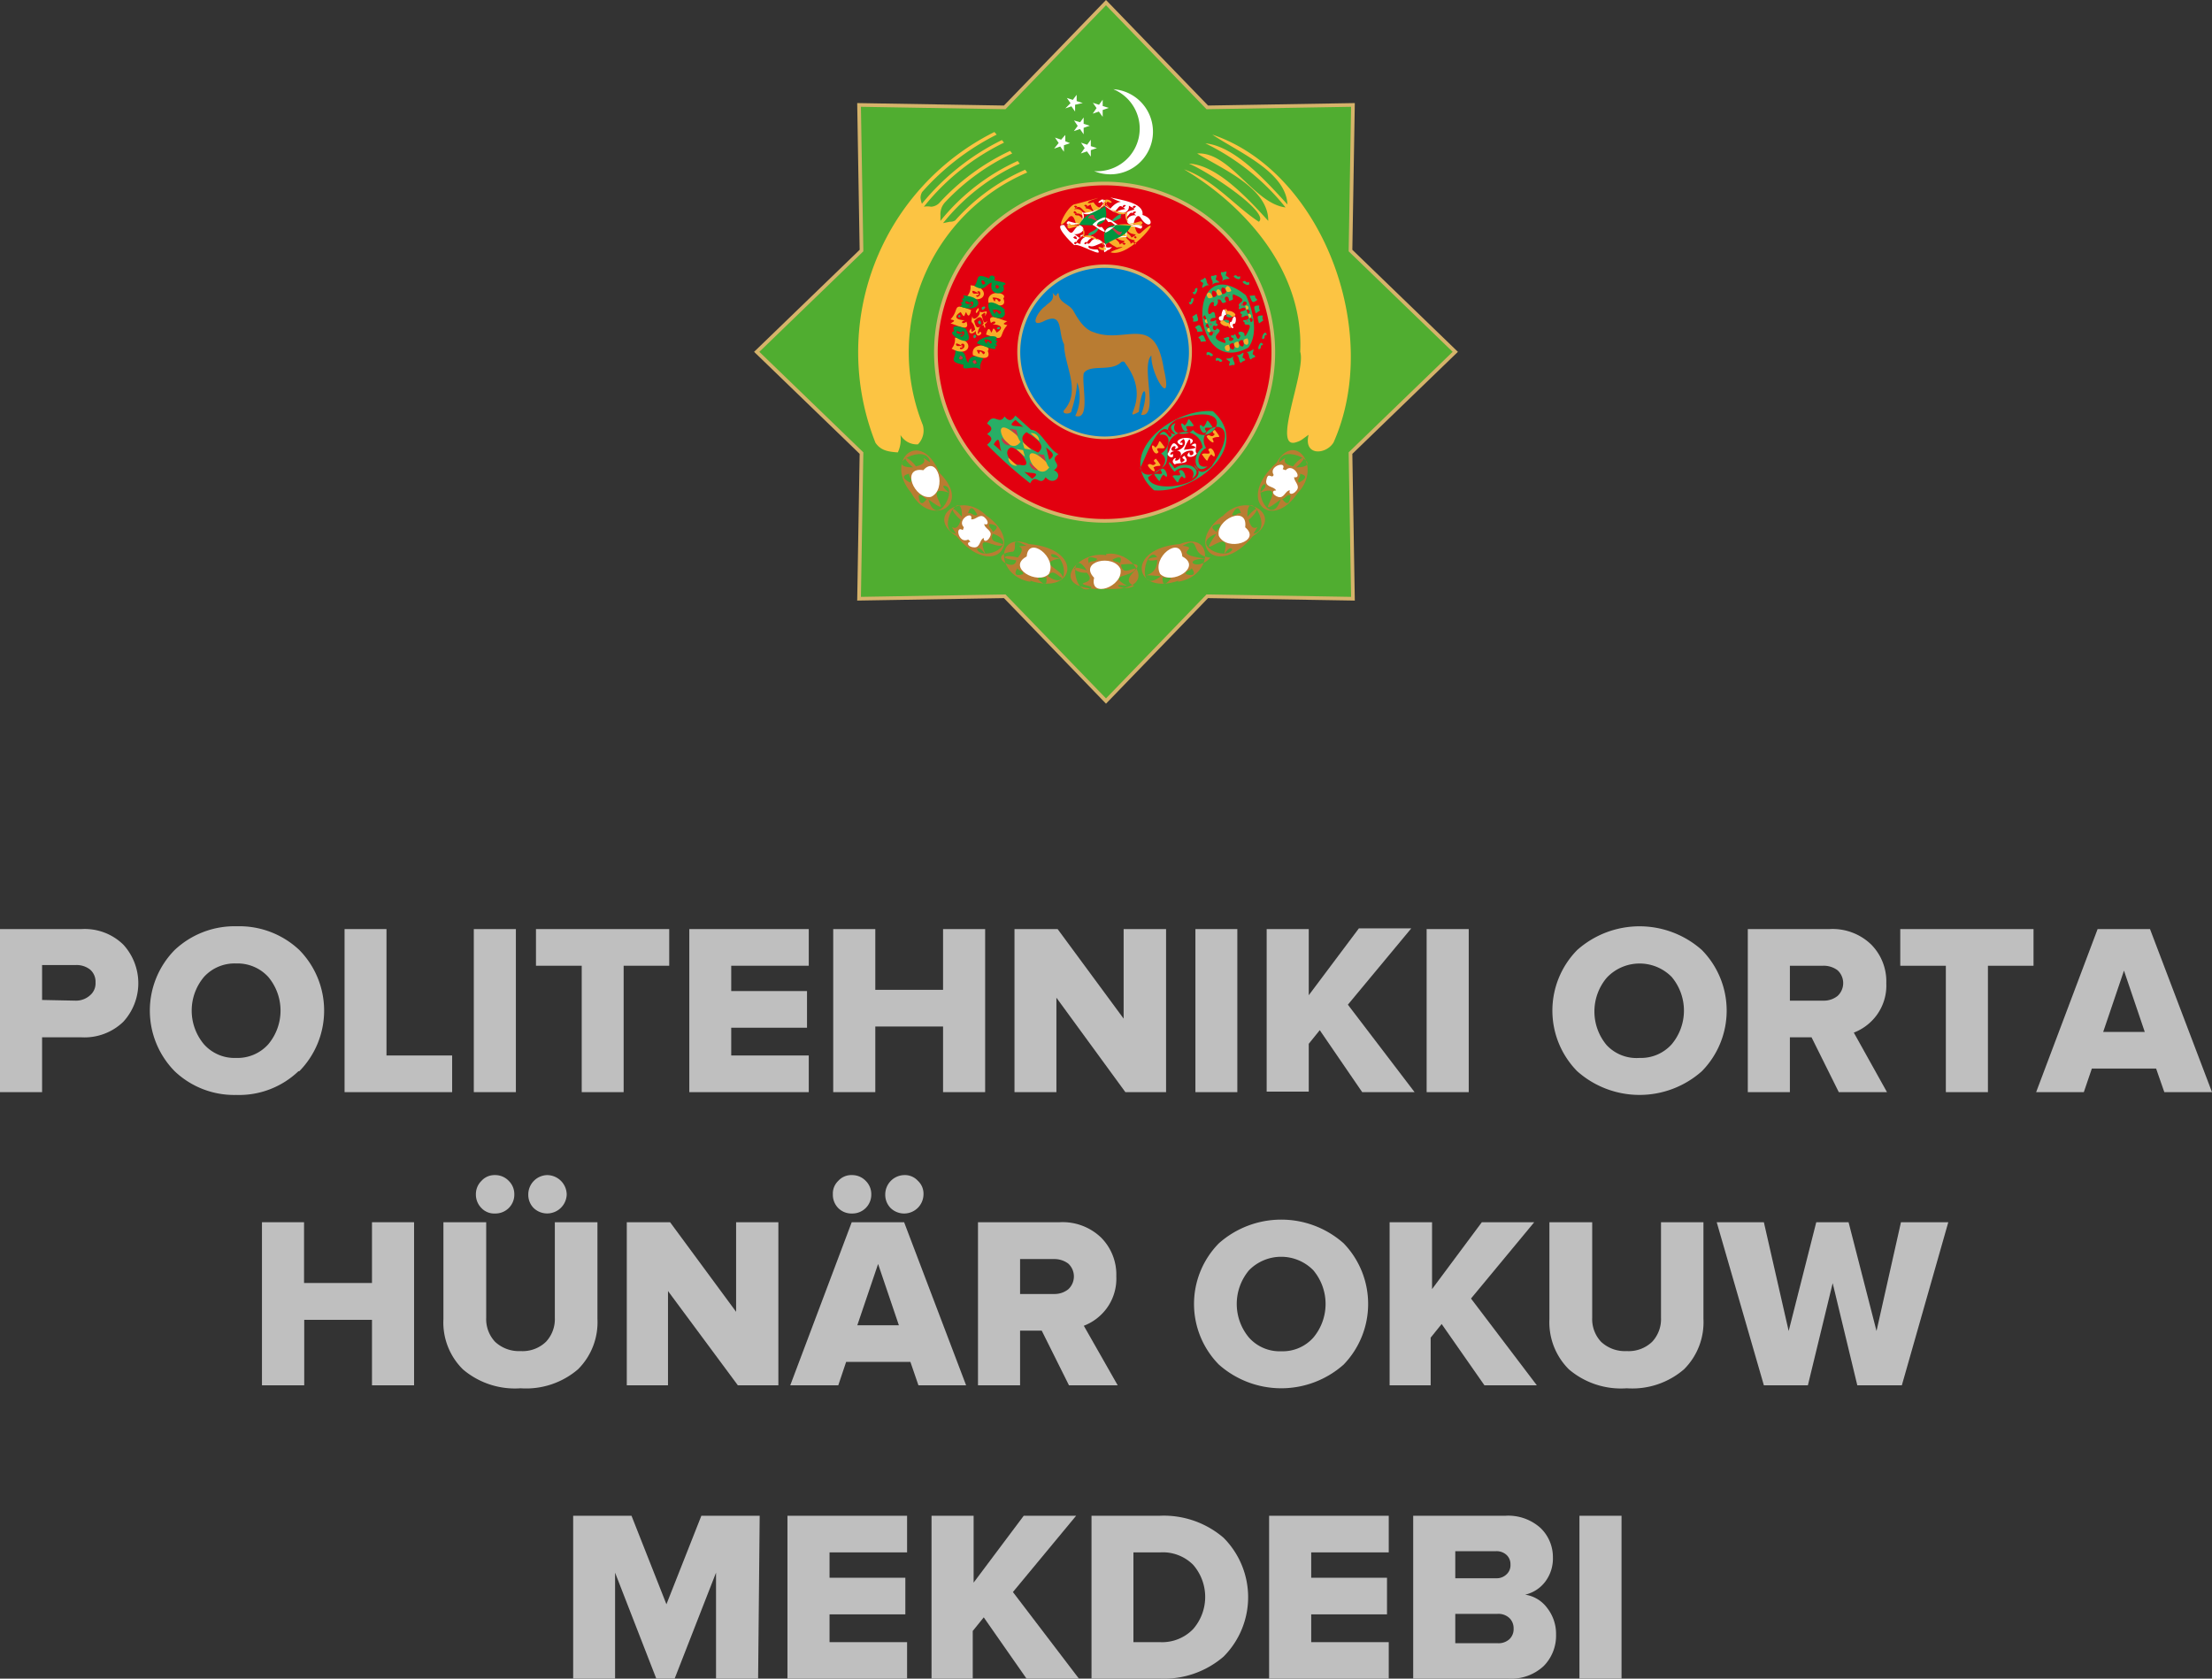 <svg xmlns="http://www.w3.org/2000/svg" viewBox="0 0 126.66 96.14"><rect x="0" y="0" width="126.66" height="96.14" fill="#333333" stroke="none"/><defs><style>.cls-1{fill:#bfbfbf;}.cls-2{fill:#50ad30;}.cls-2,.cls-3{stroke:#d6b36a;stroke-miterlimit:10;stroke-width:0.21px;}.cls-10,.cls-11,.cls-12,.cls-13,.cls-2,.cls-3{fill-rule:evenodd;}.cls-3{fill:#e2000f;}.cls-4{fill:#fcc443;}.cls-5{fill:#faae29;}.cls-6{fill:#ca3745;}.cls-12,.cls-7{fill:#fff;}.cls-8{fill:#00953f;}.cls-9{fill:#28ae66;}.cls-10{fill:#d6b36a;}.cls-11{fill:#0080c7;}.cls-13,.cls-14{fill:#b97c32;}.cls-15{fill:none;}</style></defs><g id="Слой_2" data-name="Слой 2"><g id="Слой_1-2" data-name="Слой 1"><path class="cls-1" d="M2.41,62.55H0V53.21H4.68a3.16,3.16,0,0,1,2.38.89,3.27,3.27,0,0,1,0,4.42,3.2,3.2,0,0,1-2.38.89H2.41Zm1.94-5.24A1.2,1.2,0,0,0,5.16,57a.89.89,0,0,0,.31-.73.92.92,0,0,0-.31-.74,1.25,1.25,0,0,0-.81-.26H2.41v2Z"/><path class="cls-1" d="M17.09,61.35a4.92,4.92,0,0,1-3.57,1.36A4.94,4.94,0,0,1,10,61.35a4.95,4.95,0,0,1,0-6.94,5,5,0,0,1,3.57-1.36,5,5,0,0,1,3.57,1.36,4.95,4.95,0,0,1,0,6.94Zm-3.57-.76a2.36,2.36,0,0,0,1.84-.78,3,3,0,0,0,0-3.86,2.38,2.38,0,0,0-1.84-.77,2.37,2.37,0,0,0-1.84.77,3,3,0,0,0,0,3.86A2.34,2.34,0,0,0,13.52,60.59Z"/><path class="cls-1" d="M25.89,62.55H19.73V53.21h2.4v7.24h3.76Z"/><path class="cls-1" d="M29.54,62.55H27.13V53.21h2.41Z"/><path class="cls-1" d="M35.71,62.55h-2.4V55.31H30.69v-2.1h7.63v2.1H35.71Z"/><path class="cls-1" d="M46.31,62.55H39.47V53.21h6.84v2.1H41.87v1.45h4.34v2.1H41.87v1.59h4.44Z"/><path class="cls-1" d="M56.41,62.55H54V58.79H50.12v3.76H47.71V53.21h2.41v3.48H54V53.21h2.41Z"/><path class="cls-1" d="M66.77,62.55H64.44l-3.95-5.41v5.41h-2.4V53.21h2.47l3.78,5.13V53.21h2.43Z"/><path class="cls-1" d="M70.85,62.55h-2.4V53.21h2.4Z"/><path class="cls-1" d="M81,62.55H78L75.57,59l-.63.78v2.74H72.53V53.21h2.41V57l2.87-3.83h3l-3.63,4.37Z"/><path class="cls-1" d="M84.1,62.55H81.69V53.21H84.1Z"/><path class="cls-1" d="M97.45,61.35a5.37,5.37,0,0,1-7.14,0,4.95,4.95,0,0,1,0-6.94,5.37,5.37,0,0,1,7.14,0,4.95,4.95,0,0,1,0,6.94Zm-3.57-.76a2.36,2.36,0,0,0,1.84-.78,3,3,0,0,0,0-3.86A2.58,2.58,0,0,0,92,56a3,3,0,0,0,0,3.86A2.34,2.34,0,0,0,93.88,60.59Z"/><path class="cls-1" d="M108.05,62.55h-2.76l-1.56-3.14h-1.24v3.14h-2.41V53.21h4.68a3.18,3.18,0,0,1,2.38.88,3,3,0,0,1,.87,2.22,2.87,2.87,0,0,1-.55,1.83,2.93,2.93,0,0,1-1.31,1Zm-3.65-5.24a1.26,1.26,0,0,0,.82-.27,1,1,0,0,0,0-1.47,1.32,1.32,0,0,0-.82-.26h-1.91v2Z"/><path class="cls-1" d="M113.83,62.55h-2.41V55.31h-2.61v-2.1h7.63v2.1h-2.61Z"/><path class="cls-1" d="M126.66,62.55h-2.73l-.47-1.35h-3.68l-.46,1.35h-2.73l3.52-9.34h3Zm-3.85-3.45-1.19-3.51-1.19,3.51Z"/><path class="cls-1" d="M23.71,79.34H21.3V75.59H17.42v3.75H15V70h2.41v3.48H21.3V70h2.41Z"/><path class="cls-1" d="M29.81,79.51a4.59,4.59,0,0,1-3.3-1.08,3.77,3.77,0,0,1-1.12-2.87V70h2.45v5.47a1.9,1.9,0,0,0,.51,1.38,2,2,0,0,0,1.46.53,1.93,1.93,0,0,0,1.45-.53,1.9,1.9,0,0,0,.51-1.38V70h2.44v5.54a3.8,3.8,0,0,1-1.11,2.88A4.56,4.56,0,0,1,29.81,79.51ZM29.45,68.4a1.08,1.08,0,0,1-1.11,1.1,1,1,0,0,1-.77-.31,1.09,1.09,0,0,1-.32-.79,1.06,1.06,0,0,1,.32-.77,1,1,0,0,1,.77-.33,1.07,1.07,0,0,1,.79.33A1.06,1.06,0,0,1,29.45,68.4Zm3,0a1.12,1.12,0,0,1-1.89.79,1.08,1.08,0,0,1-.31-.79,1.11,1.11,0,0,1,1.09-1.1,1.13,1.13,0,0,1,1.11,1.1Z"/><path class="cls-1" d="M44.57,79.34H42.25l-4-5.4v5.4H35.89V70h2.48l3.78,5.13V70h2.42Z"/><path class="cls-1" d="M55.32,79.34H52.59L52.13,78H48.45L48,79.34H45.25L48.77,70h3ZM49.89,68.4a1.08,1.08,0,0,1-1.11,1.1,1.06,1.06,0,0,1-.78-.31,1.08,1.08,0,0,1-.31-.79,1,1,0,0,1,.31-.77,1,1,0,0,1,.78-.33,1.07,1.07,0,0,1,.79.33A1.06,1.06,0,0,1,49.89,68.4Zm1.58,7.5-1.19-3.51L49.09,75.9Zm1.41-7.5a1.11,1.11,0,0,1-1.88.79,1.08,1.08,0,0,1-.31-.79,1.11,1.11,0,0,1,1.09-1.1,1,1,0,0,1,.78.33A1,1,0,0,1,52.88,68.4Z"/><path class="cls-1" d="M64,79.34H61.21l-1.56-3.13H58.41v3.13H56V70h4.67a3.18,3.18,0,0,1,2.38.88,3,3,0,0,1,.87,2.22,2.87,2.87,0,0,1-.55,1.83,2.93,2.93,0,0,1-1.31,1Zm-3.65-5.23a1.26,1.26,0,0,0,.82-.27,1,1,0,0,0,0-1.47,1.32,1.32,0,0,0-.82-.26H58.41v2Z"/><path class="cls-1" d="M76.94,78.15a5.38,5.38,0,0,1-7.15,0,4.95,4.95,0,0,1,0-6.94,5.38,5.38,0,0,1,7.15,0,5,5,0,0,1,0,6.94Zm-3.57-.76a2.35,2.35,0,0,0,1.83-.78,3,3,0,0,0,0-3.86,2.58,2.58,0,0,0-3.68,0,3,3,0,0,0,0,3.86A2.35,2.35,0,0,0,73.37,77.39Z"/><path class="cls-1" d="M88,79.34h-3l-2.45-3.51-.63.78v2.73H79.57V70H82v3.83L84.85,70h3l-3.62,4.37Z"/><path class="cls-1" d="M93.15,79.51a4.6,4.6,0,0,1-3.31-1.08,3.8,3.8,0,0,1-1.12-2.87V70h2.45v5.47a1.9,1.9,0,0,0,.51,1.38,2,2,0,0,0,1.47.53,1.94,1.94,0,0,0,1.45-.53,1.9,1.9,0,0,0,.51-1.38V70h2.43v5.54a3.8,3.8,0,0,1-1.11,2.88A4.53,4.53,0,0,1,93.15,79.51Z"/><path class="cls-1" d="M108.9,79.34h-2.55l-1.41-5.85-1.42,5.85H101L98.3,70H101l1.42,6.23L104,70h1.85l1.6,6.23,1.4-6.23h2.71Z"/><path class="cls-1" d="M43.41,96.14H41V90.07l-2.37,6.07H37.58l-2.36-6.07v6.07h-2.4V86.81h3.34l2,5.07,2-5.07h3.34Z"/><path class="cls-1" d="M51.94,96.14H45.09V86.81h6.85v2.1H47.5v1.45h4.34v2.1H47.5v1.59h4.44Z"/><path class="cls-1" d="M61.78,96.14h-3l-2.45-3.51-.63.78v2.73H53.34V86.81h2.41v3.83l2.87-3.83h3L58,91.18Z"/><path class="cls-1" d="M66.43,96.14H62.5V86.81h3.92a5.25,5.25,0,0,1,3.64,1.26,4.82,4.82,0,0,1,0,6.81A5.24,5.24,0,0,1,66.43,96.14Zm0-2.09a2.47,2.47,0,0,0,1.89-.75,2.8,2.8,0,0,0,0-3.68,2.45,2.45,0,0,0-1.9-.71H64.9v5.14Z"/><path class="cls-1" d="M79.52,96.14H72.67V86.81h6.85v2.1H75.08v1.45h4.34v2.1H75.08v1.59h4.44Z"/><path class="cls-1" d="M86.38,96.14H80.92V86.81h5.29a2.76,2.76,0,0,1,2,.7,2.31,2.31,0,0,1,.71,1.68,2.2,2.2,0,0,1-.45,1.41,2,2,0,0,1-1.14.73,1.92,1.92,0,0,1,1.26.76,2.4,2.4,0,0,1,.51,1.52,2.47,2.47,0,0,1-.71,1.81A2.73,2.73,0,0,1,86.38,96.14Zm-.71-5.75a.8.8,0,0,0,.59-.22.7.7,0,0,0,.23-.56.72.72,0,0,0-.23-.56.84.84,0,0,0-.59-.21H83.33v1.55Zm.08,3.72a.92.92,0,0,0,.68-.23.79.79,0,0,0,.24-.61.81.81,0,0,0-.24-.6.92.92,0,0,0-.68-.24H83.33v1.68Z"/><path class="cls-1" d="M92.85,96.14H90.44V86.81h2.41Z"/><polygon class="cls-2" points="63.33 0.15 69.13 6.15 77.47 6.01 77.33 14.35 83.33 20.15 77.33 25.95 77.47 34.29 69.13 34.15 63.33 40.15 57.53 34.15 49.19 34.29 49.33 25.95 43.33 20.15 49.33 14.35 49.19 6.01 57.53 6.15 63.33 0.15"/><path class="cls-3" d="M63.25,10.51a9.66,9.66,0,1,1-9.66,9.66,9.67,9.67,0,0,1,9.66-9.66"/><path class="cls-4" d="M69.42,7.71c1.48,1,4.21,2.12,4.3,4-1.21-1.32-3-3.34-4.7-3.5a13.35,13.35,0,0,1,4.59,3.67c-1.81-.22-3.19-3.21-5.06-3.09,1.47.9,4.09,2,4.07,3.86-1.15-1.26-2.92-3.2-4.54-3.28,1.19.5,4.66,2.83,4,3.33-1.38-.9-2.57-2.4-4.28-3,3.26,1.94,6.87,5.65,6.65,10.45.36,1.1-1.71,5.75-.18,5.16a1,1,0,0,0,.29-.14l.37-.27c-.3,1.23,1,1.15,1.43.44C79.18,19,75.69,9.82,69.42,7.71Z"/><path class="cls-5" d="M63.27,11.74c-.29.28-.46.11-.66-.16-.26.09-.5.07-.12-.11,1.15-.37-.65.17-1,.24-.52.26-1.2,1.89-.29.75.25-.27.36.17.42.41.44,0,.52-.31.15-.53-.55,0,.09-.33.29.14A.42.42,0,0,0,61.5,12c.48-.51.49.49,1.12.18-.24-.4-.82-.1-.17-.47C62.86,13.09,63.48,10.6,63.27,11.74Zm-1.72.35.11.11C61.57,12.31,61.37,12.15,61.55,12.09Zm.06-.16-.11-.11C61.59,11.71,61.79,11.87,61.61,11.93Zm.58-.06-.11-.1C62.17,11.66,62.37,11.82,62.19,11.87Z"/><path class="cls-5" d="M65.37,13.29c-.25.28-.35-.16-.42-.4-1.52-.26-2.41.57-1,1.29.83-.13-.18.11-.36.27C64.75,14.83,66.88,11.92,65.37,13.29Zm-1,.75-.11-.1C64.36,13.83,64.56,14,64.38,14Zm-.28,0c.12-.21-.41-.37-.21-.5C64.11,13.94,64.78,13.66,64.1,14ZM65,14l-.11-.1C64.94,13.78,65.14,13.94,65,14Zm-.28,0c.12-.21-.41-.37-.21-.5C64.69,13.89,65.36,13.61,64.68,14Zm.32-.31-.11-.1C65,13.45,65.18,13.61,65,13.66Zm-.27,0c.12-.2-.41-.37-.21-.5C64.74,13.56,65.41,13.28,64.73,13.64Z"/><path class="cls-6" d="M65,12.89s.72,0,.72,0A3.45,3.45,0,0,0,65,12.89Z"/><path class="cls-6" d="M60.88,12.88a4.28,4.28,0,0,0,.72,0S60.88,12.86,60.88,12.88Z"/><path class="cls-6" d="M62,12.25c0,.06.06,0,.09,0S62,12.22,62,12.25Z"/><path class="cls-6" d="M62.66,12.24l.07-.08S62.57,12.2,62.66,12.24Z"/><path class="cls-6" d="M62.11,12.54c-.1-.12-.06,0-.07.07Z"/><path id="_402" data-name="402" class="cls-7" d="M63.27,14.32c-.08-.05-.08-.07,0-.11Zm-2-1.43c-.06.09-.1.09-.16,0Zm2.18,1.42s-.2.15-.22.14c-.15-.57.71-1,1.25-.92-.3-.83,1.3-.75.84-.43-.27-.06-.9-.46-.8.49-.42-.07-1.21.2-1.23.55C63.52,14.27,63.88,14,63.5,14.31Zm1.81-1.53c-.14.13,0,.08.09.09Zm-2.25-1.33c.67-.21-.37,1.1-1,.77.33.78-1.3.78-.85.45.18,0,1,.47.8-.5.27.1,1.54-.28,1.13-.62C62.87,11.69,62.81,11.57,63.06,11.45Zm.22.1c.08,0,.08-.06,0-.11Z"/><path id="_400" data-name="400" class="cls-8" d="M63.28,14c.71-.44,1.17-.42,1.49-1.07C63.84,12.87,63,12.69,63.28,14Z"/><path id="_400-2" data-name="400" class="cls-8" d="M63.28,11.81c-.7.43-1.16.42-1.49,1.07C62.72,12.9,63.59,13.08,63.28,11.81Z"/><path class="cls-7" d="M65.42,12.31c.11-.71-1.3-.87-1.84-1,1,.51.57-.06,0,.64-.81-.5,0,.11.22.19.32-.26.24-.51.64-.17-1.28.22.28.54.2-.19.85.42-.35.05-.17.7.29-.27.21-.44.59-.14-.51-.1-.8.55-.15.53,0-.23.22-.73.42-.37C65.85,13.29,66.23,12.56,65.42,12.31Zm-1.06-.44c-.18,0,0-.21.11-.1Zm.58.06c-.18-.06,0-.22.11-.11Zm0,.32c-.17-.05,0-.21.12-.1Z"/><path class="cls-6" d="M63.82,12.16s.07.11.12,0S63.84,12.11,63.82,12.16Z"/><path class="cls-6" d="M64.44,12.54l.07.07C64.5,12.54,64.55,12.42,64.44,12.54Z"/><path class="cls-6" d="M64.42,12.23s.09.08.09,0Z"/><path class="cls-7" d="M62.45,13.86c-.17.25-.42,0,.17-.3-.29-.15-.78.06-.75.41-.75-.1.74-.74,0-.49.09.38-.27-.07-.38-.07.36.06.83-.31.33-.52-.46.21-.33.88-.89,0-.69-.07.41,1,.58,1.15.28-.14,1.74.81,1.34.25-.13,0-.64,0-.5-.22.41.25,1.06-.73,1,.38C63.43,14,62.77,13.36,62.45,13.86Zm-1-.25c.06-.07.12-.14.2,0S61.53,13.69,61.46,13.61Zm.13.38c-.18-.05,0-.21.11-.1Zm.58,0c-.17,0,0-.21.12-.1Z"/><path class="cls-6" d="M62.11,13.22,62,13.14C62.05,13.22,62,13.34,62.11,13.22Z"/><path class="cls-6" d="M62.13,13.52s-.08-.07-.09,0Z"/><path class="cls-6" d="M62.73,13.6s-.07-.12-.11,0S62.72,13.65,62.73,13.6Z"/><path class="cls-6" d="M62.66,12.44c.05-.2-.29-.19-.37.07C62.63,12.43,63.26,13.08,62.66,12.44Z"/><path class="cls-6" d="M64.26,13.25c-.27.15-.51-.36-.65-.2C64,13.4,64.11,13.67,64.26,13.25Z"/><path class="cls-9" d="M62.87,13c-.29.33-.48.23-.57.46C62.5,13.57,63,13.21,62.87,13Z"/><path class="cls-9" d="M64.14,12.43c.25-.39-.34,0-.53.27C63.61,12.77,64.43,12.42,64.14,12.43Z"/><path class="cls-7" d="M63.09,13c-.3.07-.23-.23-.53-.15C62.84,13.1,63.6,13.58,63.09,13Z"/><path class="cls-7" d="M63.46,12.72c.3-.07.23.22.54.15C63.72,12.66,63,12.18,63.46,12.72Z"/><path class="cls-7" d="M63.73,13c-.23,0-.46.11-.45.32C63.57,13.29,64.23,12.53,63.73,13Z"/><path class="cls-7" d="M62.82,12.87c0-.19.31-.23.45-.29C63.54,12.11,62,13.09,62.82,12.87Z"/><path id="_403" data-name="403" class="cls-5" d="M63.28,14.21c.08,0,.08.06,0,.11Zm-.23.1c.68.21-.36-1.1-1-.77.33-.79-1.3-.79-.85-.45.18,0,1-.47.8.5.27-.1,1.54.28,1.13.62C62.87,14.07,62.81,14.19,63.05,14.31Zm-1.81-1.53c.14.13,0,.08-.08.09Zm2-1.34c-.08.05-.08.07,0,.11Zm2,1.45c.07.09.1.09.17,0ZM63.5,11.45c-.66-.2.36,1.09,1,.77-.33.78,1.29.78.84.45-.18,0-.94.47-.79-.5-.28.1-1.55-.28-1.13-.62C63.69,11.69,63.74,11.57,63.5,11.45Z"/><path class="cls-10" d="M63.25,15.15a5,5,0,1,1-5,5,5,5,0,0,1,5-5"/><path class="cls-11" d="M63.25,15.34a4.83,4.83,0,1,1-4.83,4.83,4.83,4.83,0,0,1,4.83-4.83"/><path class="cls-12" d="M61.49,7.51l.35-.12.21.3V7.32l.35-.12-.35-.11V6.73L61.85,7,61.5,6.9l.21.31Zm1.08-1,.35-.12.22.3V6.3l.35-.12-.35-.11V5.71L62.93,6l-.35-.11.21.3ZM61,6.21l.35-.12.21.3V6L62,5.9l-.35-.11V5.43l-.22.29-.34-.11.21.3Zm-.64,2.3.35-.12.21.3V8.32l.35-.12L61,8.09V7.73L60.76,8l-.35-.12.21.31Zm1.53.28.35-.12.22.3V8.6l.35-.12-.35-.11V8l-.21.29-.35-.12.21.31Zm1.86-3.68a2.44,2.44,0,1,1-1.1,4.69,2.44,2.44,0,0,0,1.1-4.69Z"/><path class="cls-13" d="M64.2,32.4c.12.5.46.21.83.15-.13.52-1.74.33-.49,1-1.14-.19-.13.36.4,0-1.16-.49,1.51-1.43-.74-1.22m-.5-.35c0,.24.28.14.43.28C64.28,31.86,64.09,31.85,63.7,32.05Zm-1.34.25c.14-.16.4,0,.46-.23C62.46,31.88,62.19,31.81,62.36,32.3Zm.13,1.37c-1.29-.32.43-.05-.26-.8-.65.07-1.22-.57,0-.13C61.24,31.12,61.37,34.31,62.49,33.67Zm.85-1.87c1.51-.28,3.27,2.16,0,2C59.75,33.89,61.65,31.49,63.34,31.8Z"/><path class="cls-7" d="M62.65,33.09c-.91-.94,1.1-1.39,1.51-.5C64.34,33.6,62.37,34.3,62.65,33.09Z"/><path class="cls-13" d="M66.45,33c-1.72-.19-.17.29-.19-.94-.63.15-.7-.12,0-.15-.61-.85-1.33,2.26.22,1.09m.58.17c-.1-.21-.31,0-.49-.13C66.54,33.56,66.73,33.51,67,33.19Zm1.2-.66c-.09.2-.39.15-.36.37C68.26,33,68.54,32.94,68.23,32.53Zm-.56-1.25c1.16.11-.87.44,1.33.74-1.44,0-.47.78.28-.06C68,31.8,68.88,30.6,67.67,31.28Zm-.22,2c-2.54.87-3.09-1.85.08-2.1C69.5,30.38,69.5,33,67.45,33.32Z"/><path class="cls-7" d="M67.7,31.87c1.16.61-.61,1.67-1.27,1C65.93,31.92,67.59,30.64,67.7,31.87Z"/><path class="cls-13" d="M73.33,28.6c-1.85,1.43.65-1.07-1.18-.38.09-.12.46-.34.25-.5-.7.41.42,2.5.93.88m.57-.22c-.21-.11-.27.16-.48.2C73.73,29,73.85,28.82,73.9,28.38Zm.54-1.25c.06.21-.22.35-.06.51C74.73,27.45,74.94,27.26,74.44,27.13Zm-1.21-.65c.88-.58-.23,0,.81.23.47-.63,1-.67.17.06C76.05,26.76,73.41,25.27,73.23,26.48Zm1.08,1.75c-1.5,2.24-3.58.41-1.22-1.72C74.14,24.65,75.74,26.75,74.31,28.23Z"/><path class="cls-7" d="M73.62,26.93c.4-.46,1,.51.48.4,0,.26.36.47.15.75s-.49.26-.39,0c-.26,0-.33.49-.67.38s-.4-.38-.12-.37c-.11-.24-.57-.17-.57-.51.09-.66.32-.1.43-.38-.32-.52.8-.83.52-.33Z"/><path class="cls-13" d="M69.65,30.57c-1.34,1.91,1-.7.44,1.16.11-.1.31-.48.48-.27-.38.72-2.52-.31-.92-.89m.19-.58c.12.2-.15.28-.18.48C69.25,30.19,69.4,30.06,69.84,30Zm1.22-.6c-.21-.05-.33.23-.51.09C70.73,29.11,70.91,28.9,71.06,29.39Zm.71,1.18c.53-.91,0,.23-.27-.8.61-.5.63-1-.07-.17C71.36,27.76,73,30.33,71.77,30.57Zm-1.8-1c-2.17,1.61-.24,3.6,1.77,1.14C73.56,29.57,71.39,28.07,70,29.57Z"/><path class="cls-7" d="M71.3,30.2c.17-1.31-1.71-.45-1.51.49C70.25,31.62,72.26,31,71.3,30.2Z"/><path class="cls-13" d="M60,33c.3-.45.49-.06.84.12.13-.48-1.6-.87-.14-1.14-.14-.05-.57,0-.5-.24.81-.11,1.19,2.23-.2,1.26m-.58.17c.1-.21.31,0,.49-.13C60,33.56,59.77,33.51,59.46,33.19Zm-1.2-.66c.09.2.39.15.37.37C58.23,33,58,32.94,58.26,32.53Zm.56-1.25c-1,.08.19-.13-.5.67-.76-.21-1.17.05-.09.16-.09.75-1.79-.34-.17-.5C58.32,31.3,57.71,30.68,58.82,31.28Zm.22,2c2.59.86,3.08-1.83-.08-2.1C57,30.38,57,33,59,33.32Z"/><path class="cls-7" d="M58.79,31.87c-1.17.63.62,1.66,1.27,1C60.57,31.92,58.88,30.64,58.79,31.87Z"/><path class="cls-13" d="M53.16,28.6c1.81,1.34-.62-1,1.18-.38,0,0-.44-.36-.3-.4.9,0-.38,2.56-.88.78m-.56-.22c.21-.11.27.16.47.2C52.76,29,52.64,28.82,52.6,28.38Zm-.55-1.25c0,.21.22.35.06.51C51.76,27.45,51.55,27.26,52.05,27.13Zm1.21-.65c-.89-.57.23,0-.81.23-.47-.63-1-.67-.17.06C50.44,26.76,53.08,25.27,53.26,26.48Zm-1.08,1.75c1.07,2,3.54.75,1.62-1.14C52.7,24.46,50.58,26.36,52.18,28.23Z"/><path class="cls-7" d="M52.87,26.93c-1.31-.22-.52,1.69.43,1.53C54.25,28.05,53.69,26,52.87,26.93Z"/><path class="cls-13" d="M56.85,30.57c-.2.5.23.43.58.61-.32.38-1.63-.81-1,.55-.12-.1-.32-.48-.49-.27.38.72,2.52-.31.93-.89m-.2-.58c-.12.2.15.28.18.48C57.24,30.19,57.09,30.06,56.65,30Zm-1.22-.6c.21-.05.33.23.51.09C55.76,29.11,55.58,28.9,55.43,29.39Zm-.71,1.18c-.53-.91,0,.23.27-.8-.61-.5-.63-1,.07-.17C55.13,27.76,53.52,30.33,54.72,30.57Zm1.8-1c2.18,1.61.24,3.6-1.77,1.14C52.94,29.57,55.1,28.07,56.52,29.57Z"/><path class="cls-7" d="M55.19,30.2c-.43-.44.56-1,.42-.46.25.06.48-.34.75-.12s.25.5,0,.39c0,.26.47.36.35.68s-.4.39-.38.12c-.24.09-.19.55-.54.54s-.49-.27-.22-.33l-.13-.12c-.55.28-.79-.84-.31-.54Z"/><path class="cls-4" d="M58.82,9.88l-.12-.16a11.49,11.49,0,0,0-4,2.9.52.52,0,0,1-.31.08l-.39.08a11.94,11.94,0,0,1,4.39-3.41l-.12-.15a12.1,12.1,0,0,0-4.42,3.43l0-.32a1,1,0,0,1,.26-.74h0a12.7,12.7,0,0,1,3.85-2.8l-.12-.15a12.94,12.94,0,0,0-4.07,3,.72.72,0,0,1-.46.2,1.09,1.09,0,0,0-.41,0,13.35,13.35,0,0,1,4.59-3.67l-.12-.15a13.69,13.69,0,0,0-4.58,3.65,1.3,1.3,0,0,1-.08-.34A.68.68,0,0,1,52.8,11a14.2,14.2,0,0,1,4.27-3.29l-.13-.15a14.09,14.09,0,0,0-6.81,17.8c.28.4.63.51,1.28.55a1.78,1.78,0,0,0,.15-1,1.09,1.09,0,0,0,1,.54,1.13,1.13,0,0,0,.28-1.11,11.2,11.2,0,0,1,6-14.47Z"/><path class="cls-14" d="M60.62,16.8c0,.55.61.6.84,1s.59,1.06,1.18,1.23c1.82.7,3.49-1.15,4,2.1.56,2.4-.76.33-.71-.77-.63.6.48,3.54-.59,3.4.51-1.39.09-2.1-.13-.17-1.11.6.79-.66-.76-2.76-.06-.12-.13-.16-.25-.09-.57.58-1.78.09-2.14.63-.15.57.42,2.75-.49,2.45a2.49,2.49,0,0,0,.11-1.92,6.59,6.59,0,0,1-.32,1.59c.05.25-.61.27-.43,0,1-1.1,0-2.57,0-3.77-.37-.68,0-1.91-1.19-1.31-.86.4-.28-.63.11-.87.18-.21.56-.31.42-.78C60.58,17.16,60.44,16.76,60.62,16.8Z"/><path class="cls-5" d="M57.68,18.62c-.36-.07-.17-.1,0-.23-.25,0-1.21-.58-.94.11.23-.2.4,0,.09.08.4,0,.74.16.24.47-.24-.44-.18-.15-.31,0-.14-.39-.24-.15-.3.11C57.66,19.61,57.12,19.23,57.68,18.62Z"/><path class="cls-5" d="M55.34,18.42c-.23.2-.4,0-.09-.08-.39,0-.75-.16-.24-.47.25.44.19.15.31,0,.14.39.24.14.29-.11-1.16-.45-.62-.07-1.18.53.36.08.17.11,0,.24C54.65,18.54,55.6,19.11,55.34,18.42Z"/><path id="_370" data-name="370" class="cls-9" d="M54.85,18.1c.09-.09.12-.08.15,0S54.87,18.22,54.85,18.1Z"/><path id="_364" data-name="364" class="cls-5" d="M55.68,18.1c0,.41.61-.11.36-.34-.19.38-.24,0,0-.12,0,.58.73-.16.36.47.05-.27,0-.23-.21-.07.1.13.09.65.34.33a.28.28,0,0,1-.15.2c.09.21,0,.31-.06.05-.36,0-.4.79-.23.39.31,0-.2.51-.22-.06-.21.29-.54.09-.25-.14,0,.27,0,.23.22.07C55.72,18.28,55.54,18.66,55.68,18.1Zm.1.28c.12.46.21.47.55.16C56.22,18.09,56.11,18.06,55.78,18.38Z"/><path id="_362" data-name="362" class="cls-9" d="M55.73,19.24c.11-.11.13-.1.17.05C55.78,19.41,55.76,19.4,55.73,19.24Z"/><path id="_360" data-name="360" class="cls-9" d="M56,18.43c.11-.11.14-.1.17.05S56,18.59,56,18.43Z"/><path id="_358" data-name="358" class="cls-9" d="M56.21,17.62c0,.16.06.17.17.05S56.32,17.51,56.21,17.62Z"/><path class="cls-15" d="M55.32,20.22c.47.3.46-.19.58-.52C55.42,19.41,55.43,19.89,55.32,20.22Z"/><path class="cls-15" d="M56.79,16.7c-.47-.3-.46.19-.58.51C56.68,17.51,56.68,17,56.79,16.7Z"/><path class="cls-15" d="M56.85,16.51c-.21,0,0-.23,0-.32-.3-.2-.12.34-.36.2C56.27,16.61,56.89,16.8,56.85,16.51Z"/><path class="cls-15" d="M56.81,18.1c-.11-.9-.61-1.05-1.19-.36Z"/><path class="cls-15" d="M55.3,18.82c.11.9.6,1.05,1.19.35Z"/><path class="cls-15" d="M57.1,18.65c-.44,0,.25-.44-.33-.15.23-.56-.81-.57-1.16-.74-.11.65-.18,0-.43.2.32.38-.28-.25-.45.11s.79.19.32.32c.09.31.52-.2.25.41.23,0,1.39.7,1.29.05.14,0,.44.39.21-.05C57.33,19.31,57.56,18.48,57.1,18.65Z"/><path class="cls-6" d="M55.88,20.88c-.13-.15.12-.07,0-.19C56.06,20.51,55.37,20.73,55.88,20.88Z"/><path class="cls-6" d="M54.94,20.35c.13.14-.11.06,0,.18C54.77,20.71,55.45,20.49,54.94,20.35Z"/><path class="cls-8" d="M55.4,21.16l-.15-.05Z"/><path class="cls-8" d="M56.13,21.17a.79.79,0,0,1,.18-.63c-.4-.16-.8-.24-.86.24-.27-.24,0-.7-.75-.73.07.45-.48.67.48.84C55,21.36,55.78,20.85,56.13,21.17Zm-.44-.48c.18-.16.19,0,.23.07S55.75,20.93,55.69,20.69Zm-.56-.16c-.14.21-.33-.1-.14-.09C54.85,20.26,55.18,20.43,55.13,20.53Z"/><path class="cls-5" d="M54.68,19.34a.81.81,0,0,1-.19.63C55.55,20.56,55.89,19.43,54.68,19.34ZM55,20c-.11-.15.05-.05.13-.14-.15-.11-.36.05-.39-.14s.62.29.28,0C55.28,19.56,55.32,20,55,20Z"/><path class="cls-8" d="M55.3,18.82c-.51-.19-.84-.21-.66.15C54,19.07,56.07,20.26,55.3,18.82Zm-.27.47c-.11-.15,0-.05.13-.14-.15-.11-.36.05-.39-.14s.62.29.27,0C55.27,18.85,55.3,19.26,55,19.29Z"/><path class="cls-5" d="M56.56,20.1c.31-.33-1-.58-.85.24C56.38,20.62,56.74,20.53,56.56,20.1Zm-.26.19c-.34-.48-.11.33-.37-.23C56,20,56.64,20.14,56.3,20.29Z"/><path class="cls-5" d="M55.57,16.34a.81.81,0,0,1-.19.63C56.44,17.56,56.78,16.42,55.57,16.34Zm.36.65c-.1-.15,0,0,.14-.14-.15-.1-.36.06-.39-.14s.62.3.27,0C56.18,16.56,56.21,17,55.93,17Z"/><path class="cls-5" d="M57.45,17.09c.32-.33-1-.57-.85.24C57.28,17.62,57.64,17.52,57.45,17.09Zm-.25.19c-.35-.47-.11.34-.37-.23C56.94,17,57.53,17.14,57.2,17.28Z"/><path class="cls-8" d="M57,19.5c.41-.41-.91-.27-1.06.16,0,0,1.4.63,1,.14.22.08.15,0,.08-.14C57.1,19.57,57.2,19.55,57,19.5Zm-.27.2c-.35-.48-.11.34-.37-.23C56.44,19.36,57,19.55,56.7,19.7Z"/><path class="cls-8" d="M55.15,16.92c.19.34-.21,0,0,.34-.35.16.16.1-.19.29C56.09,18,56.55,17,55.15,16.92Zm.38.66c-.1-.15,0,0,.14-.14-.15-.11-.36.06-.39-.14s.62.3.27,0C55.78,17.14,55.81,17.56,55.53,17.58Z"/><path class="cls-8" d="M57.48,17.79c.45.09-1.54-1.3-.67.31C57.43,18.43,57.67,18,57.48,17.79Zm-.27.2c-.35-.47-.11.34-.37-.23C57,17.66,57.55,17.85,57.21,18Z"/><path class="cls-8" d="M57.43,16.36c.5-.21-.44-.23-.5-.33.17-.24-.29-.38-.28-.08-.89-.39-.55.1-.86.43.62.38.67-.14,1-.19C56.56,17.05,57.76,16.89,57.43,16.36Zm-1-.14c-.17.16-.18.05-.23-.07S56.36,16,56.41,16.22Zm.8.24c-.13,0-.06.18-.23,0C57,16.2,57.21,16.36,57.21,16.46Z"/><path id="_330" data-name="330" class="cls-9" d="M57.26,18.82c0-.12-.06-.13-.15-.05S57.17,18.9,57.26,18.82Z"/><path class="cls-6" d="M69.24,18.09c-.21-.12-.07.05,0,.19C69.16,18.23,69.22,18.14,69.24,18.09Z"/><path class="cls-6" d="M69.22,18.33l0,0Z"/><path class="cls-6" d="M69.38,18.8l0,0Z"/><path class="cls-6" d="M70.65,19.46h0C70.82,19.46,70.72,19.28,70.65,19.46Z"/><path class="cls-6" d="M70.21,19.6l.13,0C70.27,19.5,70.24,19.52,70.21,19.6Z"/><path class="cls-6" d="M71,19.32Z"/><path class="cls-6" d="M71.2,17.58l0,.08Z"/><path class="cls-6" d="M70.11,19.64h0Z"/><path class="cls-6" d="M71.12,19.22c-.09.15,0,.05.11,0S71.14,19.22,71.12,19.22Z"/><path class="cls-6" d="M71.21,17.94s.15,0,.14.08l-.09-.26S71.23,17.9,71.21,17.94Z"/><path class="cls-6" d="M71.24,17.69l0,.07Z"/><path class="cls-9" d="M71.34,16.91c-3.47-2.76-3.22,4.82.14,3C72.09,19.1,71.73,17.71,71.34,16.91Zm.23.91c-.09.26-.14.11-.19-.06S71.54,17.8,71.57,17.82Zm-.31-.55c.16,0,.17.17,0,.23S71.16,17.25,71.26,17.27ZM70,16.46c.27.06.3.37,0,.38C69.94,16.73,69.88,16.55,70,16.46Zm-.54.18c.28.06.3.37,0,.38C69.4,16.91,69.34,16.73,69.46,16.64Zm-.58,1.56c.09-.26.14-.11.19.06S68.91,18.21,68.88,18.2Zm.16.47c.09-.26.14-.11.19.06S69.08,18.69,69,18.67Zm.31.55c-.15,0-.17-.17,0-.23S69.45,19.24,69.35,19.22Zm1.27.81c-.28-.06-.3-.37,0-.38C70.67,19.76,70.74,19.94,70.62,20Zm.53-.18c-.27-.06-.3-.37,0-.38C71.21,19.58,71.27,19.76,71.15,19.85Zm.18-.62-.08,0c.11-.32-.61-.3-.22,0-.22.54-.24-.35-.4,0-.17-.12-.2.11,0,.14,0,.22-.37.19-.23,0-.06-.16-.22,0-.32,0s.18.12.06.28h0c-1.2-.37.14-.65-.47-.84-.12.27-.34-.08-.15-.17.12.09.24,0,.2-.08-.19-.05,0-.19-.12-.23-.15.15-.37,0-.29.16l0-.15c.06-.17.15-.1.3-.15-.06-.11,0-.37-.2-.31-.43.48-.19-.83.11-.54-.12.39.32.13.2-.18.33-.07.12.36.5.12-.26-.3.17-.45.15-.05.39-.07.14-.14.24-.38,1.07.43.16.43.35.7-.12.38.21-.07.35.12s-.55.11-.19.34c-.14.4.27-.12.36.15s-.53.08-.21.31C71.2,18.8,71.92,18.24,71.33,19.23Zm.29-.78-.08-.22A.12.12,0,1,1,71.62,18.45Z"/><path id="_328" data-name="328" class="cls-9" d="M69.61,16c.51.36,0,0-.24.37.21-.26-.12-.39,0-.58C69.49,15.87,69.78,15.55,69.61,16Z"/><path id="_326" data-name="326" class="cls-9" d="M70.18,15.77c.51.36,0,.05-.24.38.21-.26-.12-.4,0-.58C70.07,15.67,70.35,15.35,70.18,15.77Z"/><path id="_324" data-name="324" class="cls-9" d="M68.9,16.21c-.19.6.06,0,.42.15-.33-.08-.15-.39-.35-.46C68.93,16.06,68.51,16,68.9,16.21Z"/><path id="_322" data-name="322" class="cls-9" d="M71.14,20.47c.19-.59-.06,0-.42-.15.33.08.15.39.35.47C71.11,20.62,71.53,20.7,71.14,20.47Z"/><path id="_320" data-name="320" class="cls-9" d="M71.72,20.28c.18-.6-.07,0-.42-.15.32.08.14.39.34.46C71.68,20.43,72.1,20.51,71.72,20.28Z"/><path id="_318" data-name="318" class="cls-9" d="M70.43,20.72c-.51-.36,0,0,.24-.38-.21.26.12.4,0,.58C70.55,20.82,70.26,21.14,70.43,20.72Z"/><path id="_316" data-name="316" class="cls-9" d="M72.54,19.18c-.25,0,0,.22-.26.24C72.21,19.29,72.45,18.83,72.54,19.18Z"/><path id="_314" data-name="314" class="cls-9" d="M72.32,19.76c-.25,0,0,.22-.26.24C72,19.87,72.22,19.41,72.32,19.76Z"/><path id="_312" data-name="312" class="cls-9" d="M71.51,16.14c-.21.13-.14-.17-.36,0C71.17,16.26,71.65,16.48,71.51,16.14Z"/><path id="_310" data-name="310" class="cls-9" d="M69.1,20.35c.22-.13.15.17.36,0C69.44,20.23,69,20,69.1,20.35Z"/><path id="_308" data-name="308" class="cls-9" d="M68.07,17.31c.25,0,0-.22.26-.24C68.41,17.2,68.17,17.66,68.07,17.31Z"/><path id="_306" data-name="306" class="cls-9" d="M69.64,20.68c.21-.14.14.16.35,0C70,20.56,69.5,20.34,69.64,20.68Z"/><path id="_304" data-name="304" class="cls-9" d="M71,15.81c-.21.14-.14-.16-.36,0C70.64,15.93,71.11,16.15,71,15.81Z"/><path id="_302" data-name="302" class="cls-9" d="M68.29,16.73c.25,0,0-.22.26-.24C68.63,16.62,68.39,17.08,68.29,16.73Z"/><path id="_300" data-name="300" class="cls-9" d="M72.31,18.07c-.11.41.26.13-.22.45C72,18.16,71.91,18.06,72.31,18.07Z"/><path id="_298" data-name="298" class="cls-9" d="M72.11,17.5c-.1.41.27.13-.21.45C71.8,17.59,71.72,17.49,72.11,17.5Z"/><path id="_296" data-name="296" class="cls-9" d="M72,17.17c-.33-.27.13-.27-.45-.23C71.7,17.29,71.69,17.42,72,17.17Z"/><path id="_294" data-name="294" class="cls-9" d="M68.61,19.33c.33.26-.12.26.45.22C68.91,19.2,68.92,19.07,68.61,19.33Z"/><path id="_292" data-name="292" class="cls-9" d="M68.42,18.75c.33.27-.13.27.45.23C68.72,18.63,68.73,18.5,68.42,18.75Z"/><path id="_290" data-name="290" class="cls-9" d="M68.31,18.42c.1-.41-.27-.13.21-.45C68.62,18.33,68.7,18.43,68.31,18.42Z"/><path id="_275" data-name="275" class="cls-5" d="M71.54,18.22,71.46,18A.12.12,0,1,1,71.54,18.22Z"/><path id="_273" data-name="273" class="cls-5" d="M71.37,17.74l-.07-.22A.12.12,0,1,1,71.37,17.74Z"/><path id="_270" data-name="270" class="cls-5" d="M69.1,16.87c.12-.28.31,0,.34.16C69.23,17.13,69.14,17.1,69.1,16.87Z"/><path id="_268" data-name="268" class="cls-5" d="M69.64,16.69c.11-.28.3,0,.33.16C69.77,17,69.68,16.92,69.64,16.69Z"/><path id="_266" data-name="266" class="cls-5" d="M70.17,16.51c.12-.28.31,0,.33.16C70.3,16.77,70.21,16.74,70.17,16.51Z"/><path id="_263" data-name="263" class="cls-5" d="M69.31,19l-.07-.22A.12.12,0,1,0,69.31,19Z"/><path id="_261" data-name="261" class="cls-5" d="M69.15,18.5l-.07-.23A.12.12,0,1,0,69.15,18.5Z"/><path id="_258" data-name="258" class="cls-5" d="M70.19,20.07c.27.15.26-.17.17-.33C70.13,19.78,70.08,19.86,70.19,20.07Z"/><path id="_256" data-name="256" class="cls-5" d="M70.72,19.88c.27.16.27-.16.17-.32C70.67,19.6,70.61,19.68,70.72,19.88Z"/><path id="_254" data-name="254" class="cls-5" d="M71.26,19.7c.26.16.26-.16.17-.32C71.2,19.42,71.15,19.49,71.26,19.7Z"/><path class="cls-6" d="M71.37,18.4c.19.11.09,0,0-.15C71.46,18.27,71.38,18.38,71.37,18.4Z"/><path class="cls-6" d="M70,17c-.07,0-.16,0,0,.08Z"/><path class="cls-6" d="M70.39,16.89c-.07,0-.15,0,0,.08Z"/><path class="cls-6" d="M69.52,17.18c-.09,0-.14,0,0,.08Z"/><path class="cls-6" d="M69.56,19c-.24-.14,0,.13,0,.23A.2.2,0,0,1,69.56,19Z"/><path class="cls-6" d="M71.05,17.48c.18.1.11,0,.07-.13Z"/><path class="cls-6" d="M69.4,18.55c-.17-.11-.1,0-.07.12Z"/><path class="cls-6" d="M71.53,18.55s0,0,0,0Z"/><path class="cls-6" d="M71.18,17.53l0,0Z"/><path id="_216" data-name="216" class="cls-5" d="M70.3,17.82c.16-.09.7.23.28.32S70,17.37,70.3,17.82Z"/><path id="_215" data-name="215" class="cls-5" d="M70.31,18.67c-.16.09-.7-.23-.28-.32S70.62,19.12,70.31,18.67Z"/><path id="_214" data-name="214" class="cls-7" d="M70.72,18.53c-.18,0-.15.11-.09.24-.15.15-.33-.38-.11-.34C70.68,17.85,70.86,18.22,70.72,18.53Z"/><path id="_213" data-name="213" class="cls-7" d="M69.94,18.1c0-.27.17-.65.28-.08-.15,0-.17.21-.19.31C69.81,18.49,69.67,18.11,69.94,18.1Z"/><path id="_211" data-name="211" class="cls-9" d="M70.56,18.15c-.07-.06-.21-.21-.32-.12S70.39,18.23,70.56,18.15Z"/><path id="_209" data-name="209" class="cls-9" d="M70.05,18.34c.08.06.22.21.32.12S70.23,18.26,70.05,18.34Z"/><path class="cls-9" d="M60.35,26.93c.55-.38-.34-.54.26-.92-.6-.29-1-1.39-1.56-1.39l-.91-.82c-.21.32-.37.35-.62.05-.32.55-.6-.29-1,.41.3.21.35.35,0,.6.35.21.3.36,0,.61a24.66,24.66,0,0,0,2.47,2.21c.32-.63.57.24.88-.35C60.33,27.88,60.94,27.2,60.35,26.93ZM56.9,25.45c.42-.67.28.15.45.41Zm1.25-1.4.45.41C58.28,24.34,57.56,24.52,58.15,24.05Zm.25,2.57c-.36.09-1.1-.73-.5-1C58.35,25.66,59.29,26.86,58.4,26.62Zm.7.8-.45-.4C59,27.14,59.68,27,59.1,27.42Zm.34-1.5c-.37-.18-1.35-.67-.66-1.17C59.15,25,60,25.46,59.44,25.92Zm.46-.3c.28.26.61.41.18.71Z"/><path id="_199" data-name="199" class="cls-5" d="M58.58,25.78l.11.38-.49-.44Zm-.34.89a.44.44,0,0,1-.5-.45Z"/><path class="cls-5" d="M60.08,26.77c-.16-.13-.12-.38-.4-.52C58.18,25.09,59.34,27.81,60.08,26.77Z"/><path class="cls-5" d="M58.44,25.3c-.16-.14-.12-.38-.4-.52C56.54,23.61,57.7,26.34,58.44,25.3Z"/><path id="_190" data-name="190" class="cls-6" d="M58.19,24.62l.11.37-.49-.44Zm-.34.88a.44.44,0,0,1-.5-.44Z"/><path id="_181" data-name="181" class="cls-6" d="M59.78,26.05,59.4,26l.49.44Zm-.83.43a.44.44,0,0,0,.49.45Z"/><path id="_172" data-name="172" class="cls-5" d="M58.66,25.69l.39.07-.5-.44Zm.84-.44a.43.43,0,0,0-.49-.44Z"/><path class="cls-9" d="M66.45,26.92c.28.4-.25.12-.36.26.47.67.21.26.54,0C67.05,27.66,66.71,26.53,66.45,26.92Z"/><path class="cls-9" d="M67.5,27c.28.4-.25.12-.36.27.47.66.21.25.54,0C68.1,27.74,67.76,26.62,67.5,27Z"/><path class="cls-9" d="M67.26,26.82c-.48-.71-.41-.17,0,.2.36-.4,1.37-.31,1,.39C69,26.93,68,26.29,67.26,26.82Z"/><path class="cls-7" d="M68.34,26.62l-.58-.79Z"/><path class="cls-7" d="M67.76,25.83l-.8.59Z"/><path class="cls-9" d="M68,24.63c-.28-.4.26-.11.36-.26-.46-.66-.21-.26-.53,0C67.42,23.89,67.76,25,68,24.63Z"/><path class="cls-9" d="M69.08,24.72c-.29-.4.25-.12.35-.27-.46-.66-.21-.26-.53,0C68.48,24,68.81,25.1,69.08,24.72Z"/><path class="cls-7" d="M67.76,25.8,67.18,25Z"/><path id="_87" data-name="87" class="cls-7" d="M67.27,26.36c.23-.3-.35,0,0,.24.17-.15,1,.06.55-.5-.37.22.32.14-.18.4-.26-.38.26-.77.65-.68.19.22-.22.41-.18.07-.37.33.23.38.42.08-.21-.13.21-.82-.32-.47.66.19-.21.23-.42.26.09-.19.39-1,.37-.33.52-.36-.54-.5-.74-.15,0,.19.4.33.27.06-.26.1,0-.16.09-.2.27.37-.26.76-.64.68-.21-.11.12-.39.19-.21-.17.13.07.13.14,0-.4-.63-.44.26-.63.38.06.22.43.32.31,0-.18.16-.19-.07,0-.13C67.93,25.6,67.58,26.53,67.27,26.36Z"/><path class="cls-5" d="M69.56,24.62c-.15.07-.16.14,0,.25-.22.28-.28-.08-.47.12.07.21.58.6.33.13C69.74,24.89,70.05,25.26,69.56,24.62Z"/><path class="cls-5" d="M69.18,25.76c.29.39-.25.11-.36.26.47.66.21.26.54,0C69.78,26.5,69.45,25.37,69.18,25.76Z"/><path class="cls-5" d="M67.77,25.82l.59.79Z"/><path class="cls-5" d="M66.34,25.89c-.28-.39.25-.11.36-.26-.47-.66-.21-.26-.54,0C65.74,25.15,66.08,26.28,66.34,25.89Z"/><path class="cls-9" d="M69.45,23.55c-2.3-.19-5.7,2.47-3.37,4.53C68.37,28.28,71.77,25.62,69.45,23.55Zm-2,.45c3.67-1.13,1.95,1.81.86.62-.35.39-1.37.3-1-.39-.41.18-.27.37,0,.64C66.51,24.79,67,24.21,67.43,24Zm-2.15,2.77c.27-.45,1.15-3.11,1.79-1.86-.16.43-.3-.57-.7,0,.78-.16.57.83.09,1.06C67.35,26.55,65.53,27.85,65.28,26.77Zm4.12-.1c-.48.44-.73.52-1.06-.05,1.29,1.05-2.44,1.78-2.62.72,1-.76,1.09-.5,1.12-1.47a1,1,0,0,1,2-.24c-.71.51-.39,1.65.28,1.08-.78.17-.57-.82-.08-1.05C68.24,24.27,71.55,23.49,69.4,26.67Z"/><path class="cls-5" d="M66.19,26.27c-.15.08-.16.14,0,.26-.22.27-.28-.09-.47.11.07.22.58.6.33.13C66.37,26.55,66.68,26.91,66.19,26.27Z"/></g></g></svg>